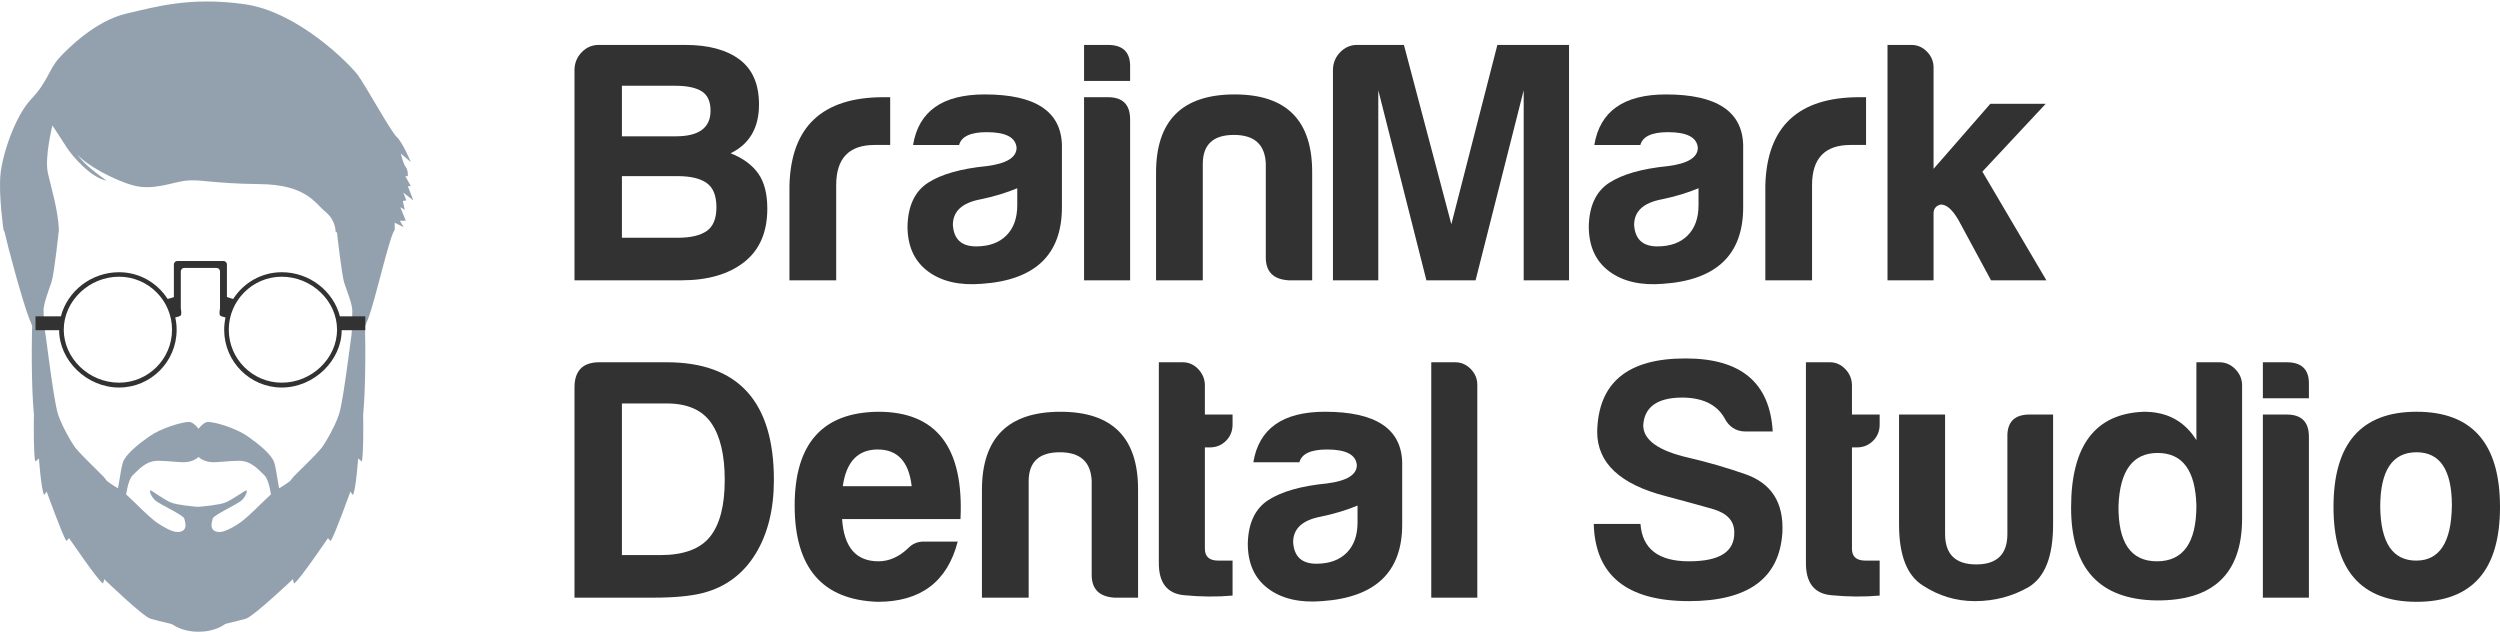 <?xml version="1.0" encoding="UTF-8"?> <svg xmlns="http://www.w3.org/2000/svg" width="186" height="47" viewBox="0 0 186 47" fill="none"> <path d="M53.302 15.421C53.302 14.562 53.062 13.962 52.581 13.618C52.1 13.275 51.371 13.103 50.392 13.103H46.271V17.688H50.444C51.388 17.688 52.1 17.52 52.581 17.185C53.062 16.85 53.302 16.262 53.302 15.421ZM52.864 8.235C52.864 7.549 52.646 7.068 52.208 6.793C51.77 6.519 51.113 6.381 50.237 6.381H46.271V10.141H50.289C52.006 10.141 52.864 9.506 52.864 8.235ZM57.088 15.524C57.088 17.275 56.513 18.602 55.363 19.503C54.212 20.405 52.658 20.855 50.701 20.855H42.742V5.222C42.742 4.707 42.919 4.265 43.271 3.895C43.622 3.527 44.047 3.342 44.545 3.342H50.984C52.702 3.342 54.045 3.702 55.015 4.423C55.985 5.145 56.47 6.261 56.47 7.772C56.47 9.506 55.766 10.717 54.358 11.403C55.268 11.764 55.951 12.262 56.406 12.897C56.861 13.533 57.088 14.408 57.088 15.524Z" fill="#323232"></path> <path d="M58.735 20.855V13.824C58.838 9.429 61.173 7.231 65.741 7.231H66.23V10.785H65.072C63.165 10.785 62.213 11.781 62.213 13.773V20.855H58.735Z" fill="#323232"></path> <path d="M72.619 18.332C73.581 18.332 74.332 18.062 74.873 17.521C75.414 16.98 75.684 16.229 75.684 15.267V14.005C74.86 14.349 73.95 14.623 72.954 14.829C71.58 15.087 70.894 15.722 70.894 16.735C70.962 17.8 71.537 18.332 72.619 18.332ZM73.418 9.833C72.216 9.833 71.529 10.15 71.358 10.786H67.932C68.344 8.279 70.121 7.025 73.263 7.025C77.023 7.025 78.938 8.279 79.007 10.786V15.422C79.007 18.942 77.023 20.839 73.057 21.114C71.391 21.251 70.052 20.942 69.039 20.186C68.026 19.431 67.519 18.315 67.519 16.838C67.554 15.31 68.065 14.228 69.052 13.593C70.039 12.958 71.494 12.546 73.418 12.357C74.894 12.168 75.633 11.713 75.633 10.992C75.564 10.219 74.826 9.833 73.418 9.833Z" fill="#323232"></path> <path d="M80.654 7.231H82.432C83.53 7.231 84.08 7.781 84.08 8.879V20.855H80.654V7.231ZM80.654 3.342H82.432C83.565 3.342 84.115 3.9 84.08 5.016V6.02H80.654V3.342Z" fill="#323232"></path> <path d="M97.626 20.855H95.875C94.742 20.787 94.175 20.22 94.175 19.155V12.15C94.106 10.742 93.316 10.038 91.805 10.038C90.277 10.038 89.504 10.742 89.488 12.15V20.855H86.01V12.845C86.01 8.965 87.959 7.025 91.857 7.025C95.721 7.025 97.643 8.965 97.626 12.845V20.855Z" fill="#323232"></path> <path d="M99.171 5.222C99.171 4.707 99.347 4.265 99.699 3.895C100.051 3.526 100.476 3.341 100.974 3.341H104.451L107.98 16.683L111.405 3.341H116.736V20.855H113.363V6.715L109.783 20.855H106.125L102.545 6.715V20.855H99.171V5.222Z" fill="#323232"></path> <path d="M123.304 18.332C124.266 18.332 125.017 18.062 125.558 17.521C126.099 16.98 126.37 16.229 126.37 15.267V14.005C125.546 14.349 124.635 14.623 123.639 14.829C122.266 15.087 121.579 15.722 121.579 16.735C121.647 17.8 122.223 18.332 123.304 18.332ZM124.103 9.833C122.901 9.833 122.214 10.15 122.043 10.786H118.617C119.029 8.279 120.807 7.026 123.948 7.026C127.709 7.026 129.623 8.279 129.692 10.786V15.422C129.692 18.942 127.709 20.839 123.743 21.114C122.077 21.251 120.737 20.942 119.724 20.187C118.711 19.431 118.205 18.315 118.205 16.838C118.239 15.31 118.75 14.229 119.737 13.593C120.725 12.958 122.18 12.546 124.103 12.357C125.579 12.168 126.318 11.713 126.318 10.992C126.249 10.219 125.511 9.833 124.103 9.833Z" fill="#323232"></path> <path d="M131.34 20.855V13.824C131.443 9.429 133.778 7.231 138.345 7.231H138.835V10.785H137.676C135.77 10.785 134.817 11.781 134.817 13.773V20.855H131.34Z" fill="#323232"></path> <path d="M142.209 3.342C142.655 3.342 143.041 3.51 143.368 3.845C143.694 4.179 143.857 4.57 143.857 5.016V12.563L148.081 7.721H152.202L147.489 12.769L152.253 20.856H148.133L145.712 16.375C145.265 15.602 144.828 15.216 144.398 15.216C144.038 15.302 143.857 15.525 143.857 15.885V20.856H140.431V3.342H142.209Z" fill="#323232"></path> <path d="M53.92 35.709C53.92 33.854 53.586 32.442 52.916 31.472C52.246 30.502 51.139 30.016 49.593 30.016H46.271V41.298H49.13C50.864 41.298 52.096 40.843 52.825 39.932C53.555 39.023 53.92 37.614 53.92 35.709ZM49.593 26.952C54.916 26.952 57.578 29.871 57.578 35.709C57.578 37.889 57.122 39.723 56.213 41.207C55.302 42.693 54.015 43.658 52.349 44.105C51.439 44.345 50.203 44.465 48.64 44.465H42.742V28.831C42.742 27.596 43.343 26.969 44.545 26.952H49.593Z" fill="#323232"></path> <path d="M65.305 33.442C63.828 33.442 62.961 34.352 62.703 36.172H67.829C67.623 34.352 66.781 33.442 65.305 33.442ZM71.254 40.293C70.482 43.281 68.498 44.775 65.305 44.775C61.184 44.637 59.123 42.251 59.123 37.615C59.123 32.996 61.2 30.67 65.356 30.635C69.683 30.635 71.718 33.296 71.46 38.619H62.652C62.789 40.714 63.69 41.761 65.356 41.761C66.146 41.761 66.884 41.435 67.571 40.782C67.88 40.457 68.266 40.293 68.73 40.293H71.254Z" fill="#323232"></path> <path d="M84.672 44.466H82.921C81.787 44.398 81.221 43.831 81.221 42.766V35.761C81.152 34.352 80.362 33.648 78.851 33.648C77.323 33.648 76.55 34.352 76.533 35.761V44.466H73.056V36.456C73.056 32.576 75.005 30.635 78.903 30.635C82.766 30.635 84.689 32.576 84.672 36.456V44.466Z" fill="#323232"></path> <path d="M91.703 31.587C91.703 32.068 91.54 32.472 91.214 32.797C90.888 33.124 90.484 33.287 90.003 33.287H89.643V40.833C89.643 41.417 89.978 41.709 90.647 41.709H91.703V44.311C90.552 44.413 89.351 44.405 88.098 44.284C86.827 44.165 86.2 43.349 86.217 41.838V26.951H87.994C88.44 26.951 88.827 27.123 89.154 27.466C89.479 27.81 89.643 28.213 89.643 28.677V30.84H91.703V31.587Z" fill="#323232"></path> <path d="M97.935 41.941C98.897 41.941 99.648 41.67 100.189 41.13C100.73 40.589 101.001 39.838 101.001 38.876V37.614C100.177 37.958 99.266 38.232 98.27 38.438C96.897 38.696 96.21 39.331 96.21 40.344C96.278 41.409 96.854 41.941 97.935 41.941ZM98.734 33.442C97.532 33.442 96.845 33.759 96.674 34.395H93.248C93.66 31.888 95.438 30.634 98.579 30.634C102.34 30.634 104.254 31.888 104.323 34.395V39.031C104.323 42.551 102.34 44.448 98.374 44.723C96.708 44.86 95.368 44.551 94.355 43.795C93.342 43.04 92.836 41.924 92.836 40.448C92.87 38.919 93.381 37.837 94.368 37.202C95.356 36.567 96.811 36.155 98.734 35.966C100.21 35.777 100.949 35.322 100.949 34.601C100.88 33.828 100.142 33.442 98.734 33.442Z" fill="#323232"></path> <path d="M108.264 26.952C108.71 26.952 109.096 27.119 109.423 27.454C109.749 27.789 109.912 28.18 109.912 28.626V44.466H106.486V26.952H108.264Z" fill="#323232"></path> <path d="M125.657 41.761C126.807 41.761 127.661 41.581 128.219 41.221C128.777 40.86 129.047 40.319 129.03 39.598C129.03 38.757 128.498 38.181 127.434 37.872C126.85 37.701 125.691 37.383 123.957 36.919C120.539 36.044 118.831 34.447 118.831 32.129C118.9 28.471 121.098 26.652 125.425 26.669C129.529 26.669 131.683 28.48 131.89 32.103H129.881C129.159 32.103 128.627 31.76 128.284 31.073C127.7 30.077 126.644 29.579 125.116 29.579C123.295 29.596 122.342 30.283 122.257 31.639C122.257 32.738 123.39 33.545 125.657 34.06C127.116 34.404 128.507 34.807 129.829 35.271C131.786 35.941 132.713 37.383 132.611 39.598C132.405 43.015 130.086 44.723 125.657 44.723C121.037 44.723 118.677 42.809 118.574 38.98H122.051C122.188 40.834 123.39 41.761 125.657 41.761Z" fill="#323232"></path> <path d="M139.847 31.587C139.847 32.068 139.683 32.472 139.357 32.797C139.031 33.124 138.627 33.287 138.147 33.287H137.786V40.833C137.786 41.417 138.121 41.709 138.791 41.709H139.847V44.311C138.696 44.413 137.494 44.405 136.241 44.284C134.97 44.165 134.343 43.349 134.361 41.838V26.951H136.138C136.584 26.951 136.971 27.123 137.297 27.466C137.623 27.81 137.786 28.213 137.786 28.677V30.84H139.847V31.587Z" fill="#323232"></path> <path d="M152.75 30.841V39.031C152.75 41.385 152.149 42.929 150.947 43.668C149.728 44.372 148.388 44.724 146.929 44.724C145.538 44.724 144.25 44.337 143.066 43.565C141.881 42.826 141.289 41.315 141.289 39.031V30.841H144.714V39.727C144.714 41.238 145.487 41.993 147.032 41.993C148.577 41.993 149.35 41.238 149.35 39.727V32.541C149.316 31.408 149.865 30.841 150.998 30.841H152.75Z" fill="#323232"></path> <path d="M160.528 33.7C158.69 33.7 157.72 35.005 157.617 37.614C157.583 40.379 158.536 41.761 160.476 41.761C162.433 41.761 163.412 40.379 163.412 37.614C163.344 35.005 162.382 33.7 160.528 33.7ZM165.112 26.952C165.576 26.952 165.975 27.124 166.31 27.467C166.645 27.811 166.812 28.214 166.812 28.678V38.567C166.812 42.672 164.683 44.706 160.425 44.672C156.201 44.603 154.089 42.302 154.089 37.769C154.089 33.133 155.9 30.755 159.523 30.635C161.24 30.635 162.537 31.339 163.412 32.747V26.952H165.112Z" fill="#323232"></path> <path d="M168.358 30.841H170.135C171.234 30.841 171.783 31.391 171.783 32.49V44.466H168.358V30.841ZM168.358 26.952H170.135C171.268 26.952 171.818 27.511 171.783 28.627V29.631H168.358V26.952Z" fill="#323232"></path> <path d="M179.793 33.648C177.99 33.648 177.089 35.005 177.089 37.717C177.123 40.379 178.016 41.709 179.767 41.709C181.501 41.709 182.386 40.345 182.42 37.614C182.42 34.97 181.544 33.648 179.793 33.648ZM179.793 30.634C183.931 30.634 186 32.995 186 37.717C186 42.422 183.931 44.775 179.793 44.775C175.672 44.775 173.612 42.422 173.612 37.717C173.612 32.995 175.672 30.634 179.793 30.634Z" fill="#323232"></path> <path d="M20.191 37.211C20.171 37.425 19.917 37.62 19.605 37.758C19.293 37.894 18.785 38.714 18.511 39.007C18.238 39.3 17.34 39.983 17.106 39.944C16.872 39.905 12.672 39.905 12.437 39.944C12.203 39.983 11.305 39.3 11.032 39.007C10.758 38.714 10.251 37.894 9.938 37.758C9.626 37.62 9.372 37.425 9.353 37.211C9.333 36.996 9.509 35.688 9.88 35.356C10.251 35.024 10.817 34.262 11.793 34.282C12.769 34.301 13.316 34.419 13.843 34.38C14.162 34.356 14.501 34.244 14.771 34.002C15.042 34.244 15.382 34.356 15.7 34.38C16.227 34.419 16.774 34.301 17.75 34.282C18.726 34.262 19.293 35.024 19.663 35.356C20.034 35.688 20.21 36.996 20.191 37.211ZM27.161 24.52C27.122 23.231 26.731 23.153 26.731 23.153C26.028 22.88 26.107 28.151 25.97 29.049C25.833 29.948 24.681 32.173 24.349 32.779C24.017 33.384 22.26 35.024 21.85 35.454C21.44 35.883 21.088 36.898 20.913 36.762C20.737 36.625 20.6 35.024 20.405 34.419C20.21 33.813 19.293 33.071 18.433 32.466C17.574 31.861 16.012 31.392 15.485 31.392C15.268 31.392 14.998 31.603 14.771 31.899C14.545 31.603 14.275 31.392 14.058 31.392C13.531 31.392 11.969 31.861 11.11 32.466C10.251 33.071 9.333 33.813 9.138 34.419C8.943 35.024 8.806 36.625 8.63 36.762C8.455 36.898 8.103 35.883 7.693 35.454C7.283 35.024 5.526 33.384 5.194 32.779C4.862 32.173 3.71 29.948 3.573 29.049C3.436 28.151 3.515 22.88 2.812 23.153C2.812 23.153 2.421 23.231 2.382 24.52C2.343 25.808 2.343 30.104 2.597 31.236C2.851 32.368 3.417 34.809 3.554 35.102C3.691 34.692 3.788 34.458 3.788 34.458C3.788 34.458 4.315 37.406 5.565 38.831C6.814 40.257 6.971 40.296 7.322 40.881C7.673 41.467 9.138 43.166 9.431 43.439C9.47 43.146 9.528 42.951 9.528 42.951C9.528 42.951 12.144 46.114 13.062 46.602C13.739 46.962 14.446 47.003 14.771 47C15.097 47.003 15.804 46.962 16.481 46.602C17.399 46.114 20.015 42.951 20.015 42.951C20.015 42.951 20.073 43.146 20.112 43.439C20.405 43.166 21.87 41.467 22.221 40.881C22.573 40.296 22.729 40.257 23.978 38.831C25.228 37.406 25.755 34.458 25.755 34.458C25.755 34.458 25.852 34.692 25.989 35.102C26.126 34.809 26.692 32.368 26.946 31.236C27.2 30.104 27.2 25.808 27.161 24.52Z" fill="#93A1AF"></path> <path d="M30.006 14.332L30.752 14.91L30.342 13.846H30.565L30.155 13.101L30.342 13.111C30.342 13.111 30.379 12.659 30.192 12.434C30.006 12.211 29.819 11.425 29.819 11.425L30.565 12.058C30.565 12.058 29.968 10.603 29.521 10.193C29.073 9.782 27.171 6.314 26.611 5.568C26.052 4.822 22.21 0.868 18.182 0.309C14.153 -0.25 11.616 0.496 9.378 1.018C7.141 1.54 5.087 3.555 4.378 4.338C3.669 5.121 3.515 6.129 2.333 7.36C1.152 8.591 0.184 11.428 0.035 12.969C-0.114 14.511 0.262 17.101 0.262 17.101L0.335 17.239C0.544 18.216 1.634 22.312 2.195 23.762C2.792 25.304 3.14 25.31 3.24 25.061C3.339 24.812 3.24 23.582 3.24 23.084C3.24 22.587 3.637 21.568 3.836 20.971C4.035 20.374 4.383 17.092 4.383 17.092C4.309 15.563 3.824 14.034 3.563 12.877C3.302 11.721 3.898 9.334 3.898 9.334C3.898 9.334 4.495 10.23 4.943 10.938C5.39 11.647 6.808 13.25 7.927 13.437C7.404 13.064 6.211 12.207 5.763 11.498C6.36 12.243 8.523 13.437 9.978 13.81C11.432 14.183 12.85 13.549 13.856 13.437C14.864 13.325 15.87 13.661 19.339 13.698C22.808 13.736 23.442 15.135 24.225 15.769C25.008 16.403 24.971 17.28 24.971 17.28H25.07C25.07 17.28 25.419 20.468 25.617 21.065C25.817 21.662 26.214 22.634 26.214 23.132C26.214 23.629 26.115 24.836 26.214 25.085C26.314 25.333 26.77 25.315 27.367 23.774C27.964 22.232 28.936 17.689 29.366 17.092V16.57L30.04 16.906L29.745 16.422H30.192L29.782 15.414L30.118 15.619L29.969 14.957L30.23 14.906L30.006 14.332Z" fill="#93A1AF"></path> <path d="M26.912 25.841C26.883 23.914 26.217 24.524 26.217 24.524C26.129 24.854 25.61 29.407 25.265 30.673C24.919 31.938 23.683 33.779 23.223 34.354C22.762 34.929 21.467 35.936 20.748 36.339C20.029 36.742 18.648 38.381 17.756 38.956C16.865 39.532 16.346 39.704 15.972 39.503C15.598 39.301 15.767 38.841 15.824 38.582C15.882 38.324 17.659 37.518 17.975 37.231C18.291 36.943 18.422 36.512 18.335 36.483C18.249 36.454 17.273 37.202 16.727 37.403C16.27 37.572 15.092 37.68 14.72 37.71C14.361 37.68 13.22 37.572 12.762 37.403C12.216 37.202 11.267 36.454 11.18 36.483C11.094 36.512 11.238 36.943 11.554 37.231C11.871 37.518 13.654 38.324 13.711 38.582C13.769 38.841 13.942 39.301 13.568 39.503C13.194 39.704 12.676 39.532 11.785 38.956C10.893 38.381 9.512 36.742 8.793 36.339C8.074 35.936 6.78 34.929 6.32 34.354C5.859 33.779 4.622 31.938 4.277 30.673C3.932 29.407 3.414 24.854 3.326 24.524C3.326 24.524 2.659 23.914 2.631 25.841C2.602 27.768 2.39 33.19 2.62 34.34C2.85 34.167 2.897 34.103 2.897 34.103C2.897 34.103 3.053 36.386 3.285 36.831C3.403 36.688 3.473 36.571 3.473 36.571C3.473 36.571 4.638 39.82 4.94 40.251C5.026 40.18 5.14 40.035 5.14 40.035C5.14 40.035 7.226 43.113 7.657 43.414C7.744 43.228 7.744 43.084 7.744 43.084C7.744 43.084 10.62 45.859 11.195 46.032C11.674 46.175 13.882 46.699 14.603 46.869C14.603 46.869 14.646 46.913 14.719 46.897C14.791 46.913 14.833 46.87 14.833 46.87C15.563 46.701 17.814 46.176 18.295 46.032C18.87 45.859 21.799 43.084 21.799 43.084C21.799 43.084 21.799 43.228 21.886 43.414C22.317 43.113 24.402 40.035 24.402 40.035C24.402 40.035 24.516 40.18 24.603 40.251C24.905 39.82 26.069 36.571 26.069 36.571C26.069 36.571 26.14 36.688 26.258 36.831C26.49 36.386 26.646 34.103 26.646 34.103C26.646 34.103 26.692 34.167 26.922 34.34C27.152 33.19 26.941 27.768 26.912 25.841Z" fill="#93A1AF"></path> <path d="M20.963 28.471C18.79 28.471 17.022 26.702 17.022 24.529C17.022 22.356 18.79 20.588 20.963 20.588C23.193 20.588 25.077 22.393 25.077 24.529C25.077 26.666 23.193 28.471 20.963 28.471ZM8.857 28.471C6.627 28.471 4.744 26.666 4.744 24.529C4.744 22.393 6.627 20.588 8.857 20.588C11.031 20.588 12.799 22.356 12.799 24.529C12.799 26.702 11.031 28.471 8.857 28.471ZM25.289 23.536C24.802 21.649 23.019 20.253 20.963 20.253C19.447 20.253 18.114 21.047 17.352 22.24C17.208 22.209 17.055 22.162 16.884 22.099V19.675C16.884 19.533 16.768 19.418 16.626 19.418H13.194C13.052 19.418 12.937 19.533 12.937 19.675V22.099C12.797 22.162 12.612 22.209 12.469 22.24C11.707 21.047 10.373 20.253 8.857 20.253C6.802 20.253 5.019 21.649 4.532 23.536H2.642V24.566H4.4C4.4 26.796 6.441 28.832 8.857 28.832C11.22 28.832 13.142 26.905 13.142 24.542C13.142 24.225 13.106 23.916 13.041 23.618C13.18 23.587 13.363 23.537 13.432 23.482C13.549 23.386 13.452 22.971 13.452 22.936V20.191C13.452 20.048 13.567 19.933 13.709 19.933H16.111C16.254 19.933 16.369 20.048 16.369 20.191V22.936C16.369 22.971 16.272 23.386 16.389 23.482C16.458 23.537 16.641 23.587 16.78 23.618C16.714 23.916 16.679 24.225 16.679 24.542C16.679 26.905 18.601 28.832 20.963 28.832C23.379 28.832 25.42 26.796 25.42 24.566H27.179V23.536H25.289Z" fill="#323232"></path> </svg> 